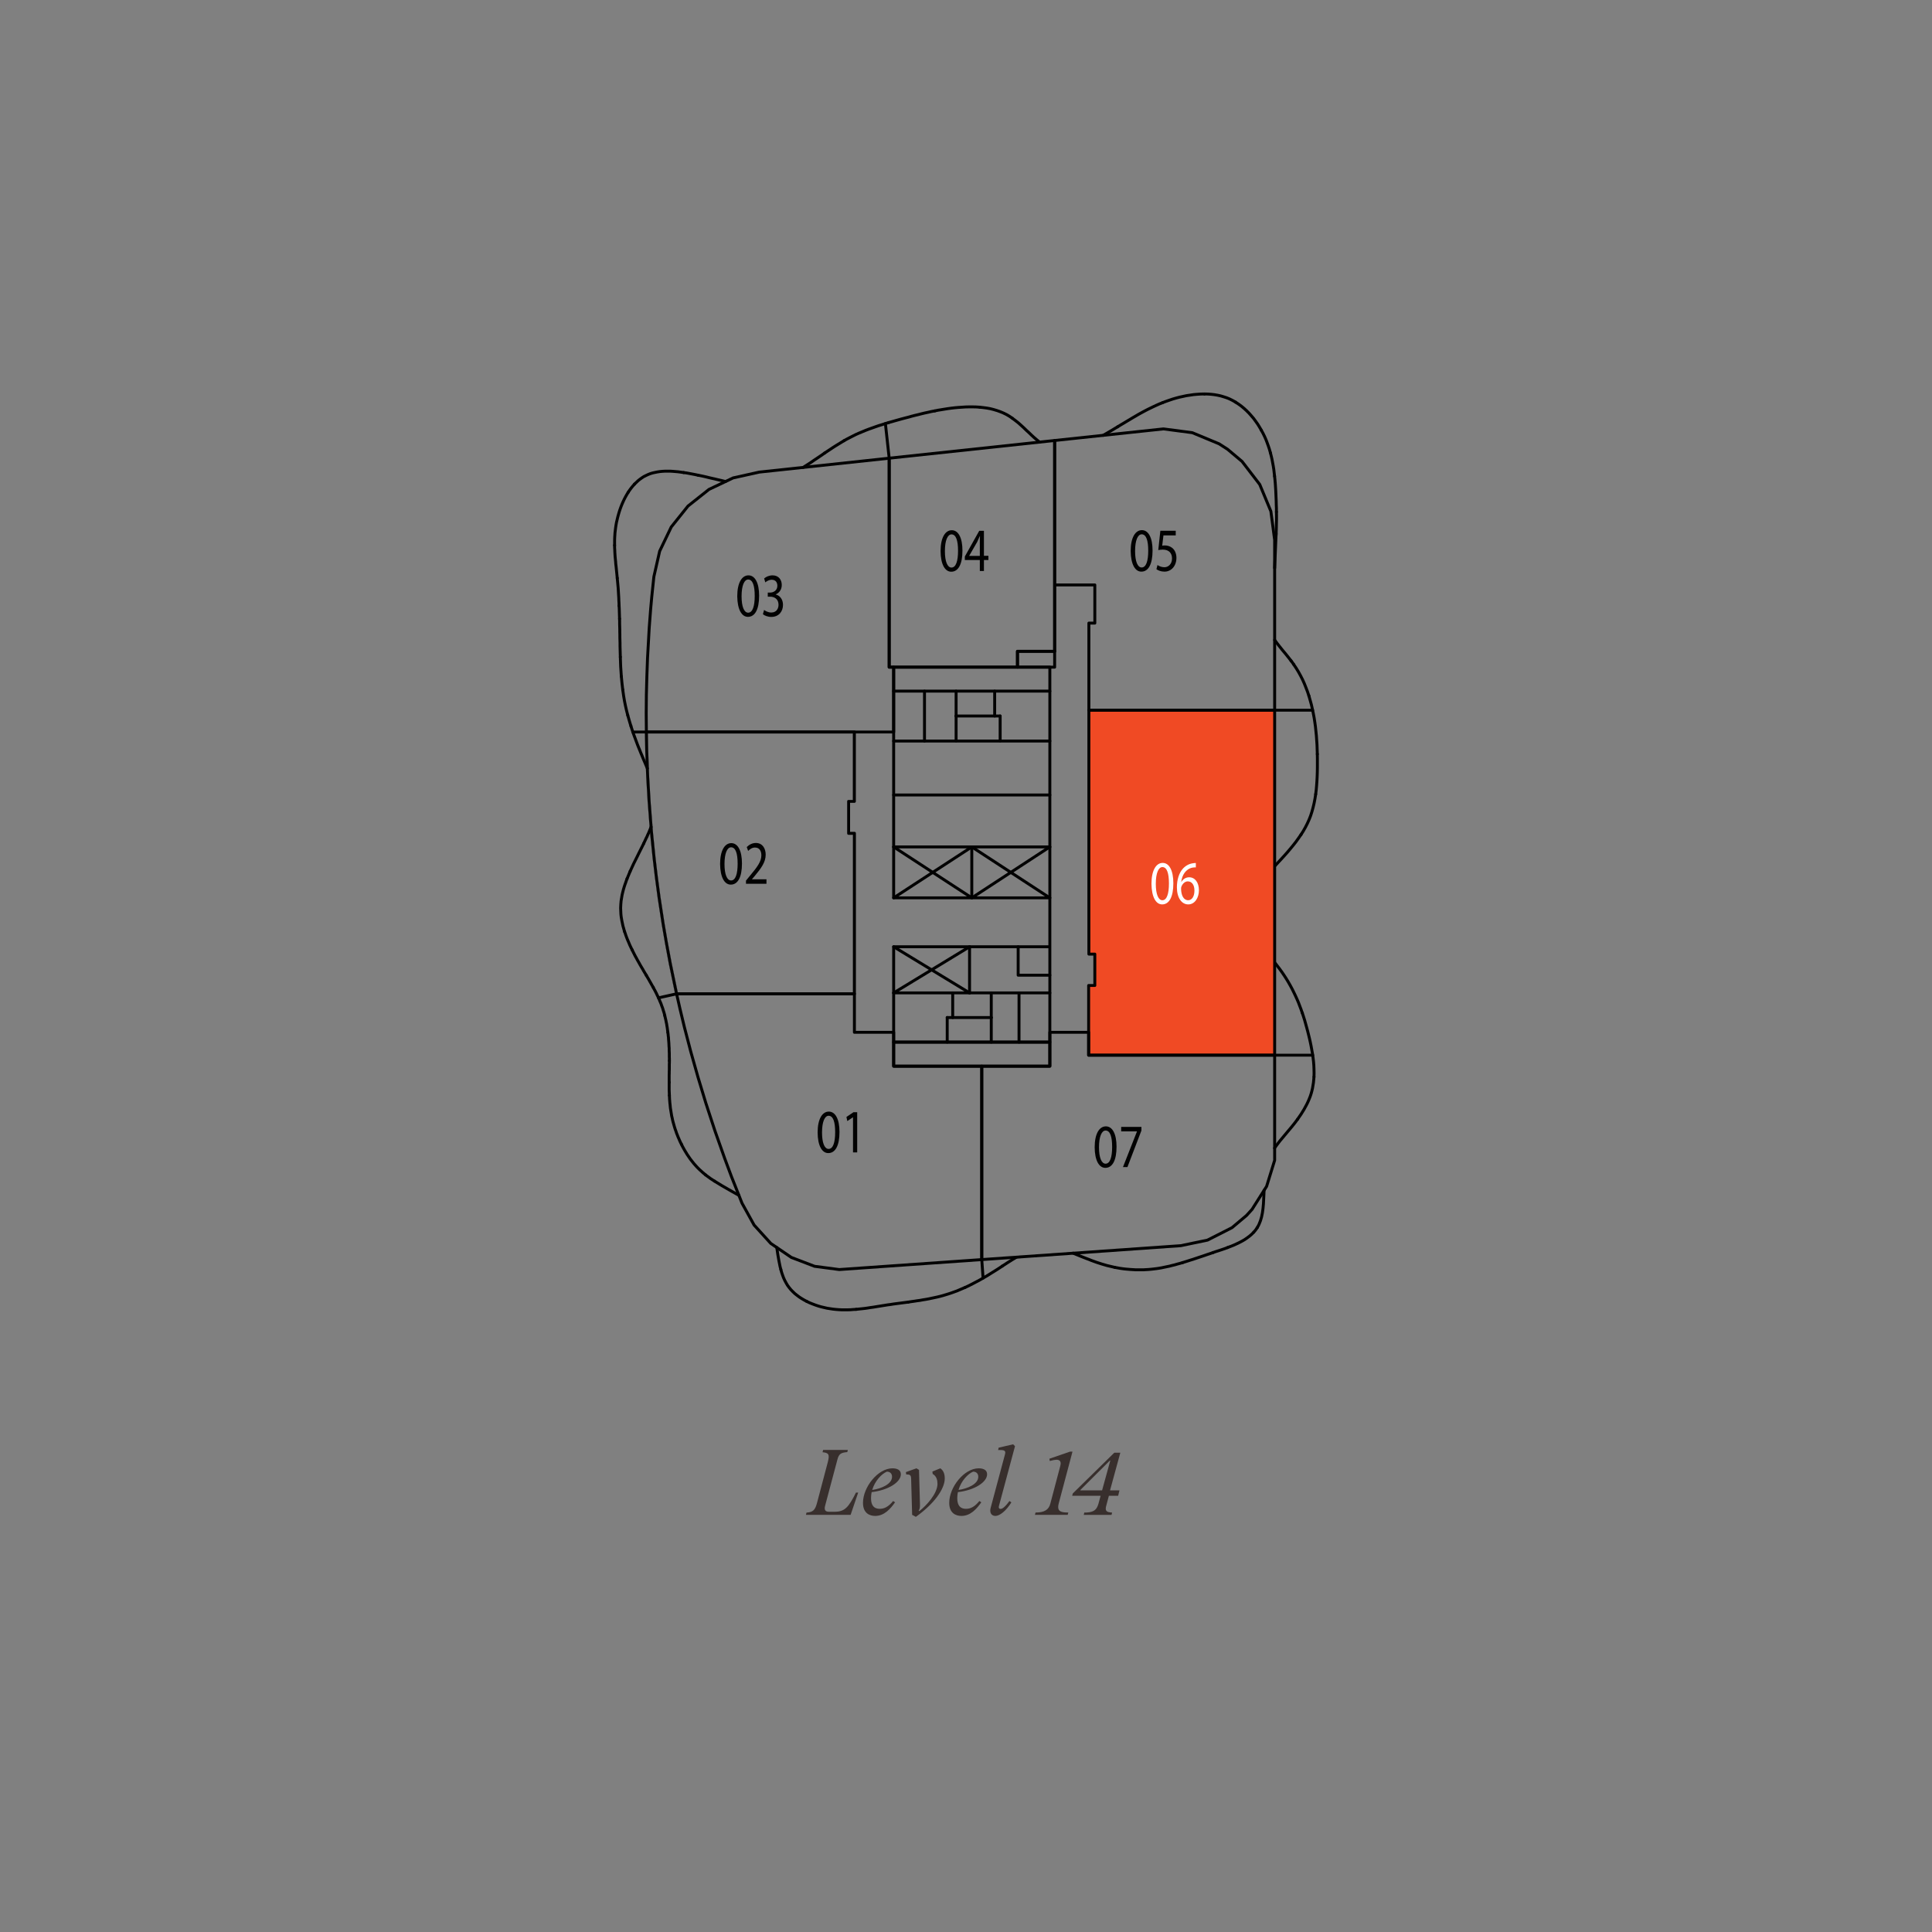 <?xml version="1.0" encoding="UTF-8"?> <svg xmlns="http://www.w3.org/2000/svg" id="Layer_1" data-name="Layer 1" viewBox="0 0 250 250"><rect x="0" y="0" width="250" height="250" fill="#808080" stroke="none"/><g><path d="M111.05,193.14l-.98,2.88h-5.78l.07-.29c.85-.06,1.12-.31,1.38-1.32l1.38-5.22c.26-1.01.1-1.2-.68-1.27l.07-.3h3.2l-.07.28c-.82.07-1.09.23-1.28.97l-1.59,5.97c-.16.58.06.78.5.78h.73c1.29,0,1.8-.55,2.76-2.48h.3Z" style="fill: #382f2d;"></path><path d="M112.79,193.08c-.05.25-.08.52-.08.79,0,1.02.46,1.37,1.13,1.37.59,0,1.12-.26,1.73-1.01l.25.17c-.58.82-1.38,1.76-2.57,1.76-.7,0-1.58-.33-1.58-1.69,0-2.05,1.94-4.47,3.81-4.47.59,0,1.09.2,1.09.77,0,1.02-1.61,2.06-3.78,2.31ZM112.86,192.8c1.16-.16,2.57-.76,2.57-1.7,0-.46-.3-.67-.67-.67-.68.29-1.55,1.19-1.9,2.38Z" style="fill: #382f2d;"></path><path d="M121.31,192.02c0-.46-.11-1.01-.62-1.29l-.04-.31,1.02-.42c.4.26.58.7.58,1.32,0,1.34-1.36,3.27-3.74,4.96l-.48-.26-.13-4.65c-.01-.5-.14-.58-.64-.58l-.04-.3,1.36-.49.34.2.12,4.41c.01.34,0,.65-.16.86l.07.07c.95-.73,2.35-2.27,2.36-3.53Z" style="fill: #382f2d;"></path><path d="M123.95,193.08c-.05.25-.08.52-.08.79,0,1.02.46,1.37,1.13,1.37.59,0,1.12-.26,1.73-1.01l.25.17c-.58.82-1.38,1.76-2.57,1.76-.7,0-1.58-.33-1.58-1.69,0-2.05,1.94-4.47,3.81-4.47.59,0,1.09.2,1.09.77,0,1.02-1.61,2.06-3.78,2.31ZM124.02,192.8c1.16-.16,2.57-.76,2.57-1.7,0-.46-.3-.67-.67-.67-.68.29-1.55,1.19-1.89,2.38Z" style="fill: #382f2d;"></path><path d="M130.62,194.23l.25.18c-.67,1.09-1.51,1.75-2.06,1.75-.37,0-.67-.22-.67-.7,0-.12.02-.24.06-.38l1.85-6.91c.11-.42-.05-.54-.65-.54h-.24l.06-.3,1.88-.44.24.25-2.08,7.74c-.06.22.01.37.23.37.18,0,.52-.18,1.13-1.02Z" style="fill: #382f2d;"></path></g><path d="M133.92,196.02l.08-.3c1.14,0,1.72-.35,1.92-1.18l1.27-4.81c.04-.16.06-.28.06-.36,0-.32-.18-.48-.55-.48-.16,0-.44.05-.86.16l-.05-.29,2.67-.92h.32l-1.78,6.7c-.05.18-.07.34-.07.47,0,.54.36.71,1.31.71l-.08.3h-4.25Z" style="fill: #382f2d;"></path><path d="M140.24,196.02l.07-.3h.29c.97-.06,1.31-.36,1.54-1.14l.28-1.03h-3.68l.08-.3,5.37-5.27h.78l-1.33,4.87h1.22l-.17.7h-1.2l-.35,1.32c-.14.53-.02.76.46.82l.31.04-.08.3h-3.59ZM139.78,192.85h2.83l1.06-3.85h-.06l-3.81,3.8v.05Z" style="fill: #382f2d;"></path><polygon points="110.55 94.72 83.64 94.72 83.64 94.79 83.69 97.26 83.81 100.51 83.99 103.76 84.31 107.78 84.64 111.03 84.93 113.48 85.29 116.17 85.82 119.62 86.24 122.05 86.73 124.67 87.55 128.6 110.56 128.6 110.56 107.83 109.81 107.83 109.81 103.7 110.55 103.7 110.55 94.72" style="fill: none; stroke: #010101; stroke-linecap: round; stroke-linejoin: round; stroke-width: .38px;"></polygon><polygon points="110.55 94.72 83.64 94.72 83.64 94.79 83.69 97.26 83.81 100.51 83.99 103.76 84.31 107.79 84.64 111.04 84.93 113.48 85.29 116.17 85.82 119.62 86.24 122.05 86.73 124.67 87.55 128.6 110.56 128.6 110.56 107.83 109.81 107.83 109.81 103.7 110.55 103.7 110.55 94.72" style="fill: none; stroke: #afadae; stroke-linecap: round; stroke-linejoin: round; stroke-width: .38px;"></polygon><line x1="125.46" y1="122.51" x2="115.64" y2="128.48" style="fill: none; stroke: #010101; stroke-linecap: round; stroke-linejoin: round; stroke-width: .38px;"></line><line x1="115.64" y1="122.51" x2="125.46" y2="128.48" style="fill: none; stroke: #010101; stroke-linecap: round; stroke-linejoin: round; stroke-width: .38px;"></line><polyline points="115.64 116.18 125.75 109.59 135.84 116.18" style="fill: none; stroke: #010101; stroke-linecap: round; stroke-linejoin: round; stroke-width: .38px;"></polyline><polyline points="115.64 109.59 125.75 116.18 135.84 109.59" style="fill: none; stroke: #010101; stroke-linecap: round; stroke-linejoin: round; stroke-width: .38px;"></polyline><polyline points="92.46 152.84 92.29 152.73 92.12 152.62 91.95 152.51 91.79 152.39 91.62 152.27 91.46 152.15 91.3 152.03" style="fill: none; stroke: #010101; stroke-linecap: round; stroke-linejoin: round; stroke-width: .38px;"></polyline><polyline points="81.79 122.9 81.69 122.7 81.59 122.49 81.49 122.28 81.4 122.06 81.31 121.85 81.22 121.64 81.13 121.42 81.05 121.21 80.97 120.99 80.9 120.77 80.82 120.55" style="fill: none; stroke: #010101; stroke-linecap: round; stroke-linejoin: round; stroke-width: .38px;"></polyline><polyline points="83.64 126.22 83.52 126.02 83.4 125.82 83.28 125.62 83.17 125.42 83.05 125.22 82.93 125.02 82.81 124.81 82.7 124.61 82.58 124.4 82.46 124.19 82.35 123.98 82.23 123.77 82.12 123.56 82.01 123.34 81.9 123.12 81.79 122.9" style="fill: none; stroke: #010101; stroke-linecap: round; stroke-linejoin: round; stroke-width: .38px;"></polyline><polyline points="84.53 127.77 84.42 127.58 84.31 127.39 84.2 127.19 84.09 127 83.98 126.8 83.87 126.61 83.75 126.41 83.64 126.22" style="fill: none; stroke: #010101; stroke-linecap: round; stroke-linejoin: round; stroke-width: .38px;"></polyline><polyline points="86.02 131.41 85.97 131.2 85.91 130.99 85.84 130.78 85.78 130.57 85.71 130.36 85.63 130.16 85.56 129.95 85.48 129.75 85.39 129.55 85.31 129.35 85.22 129.15 85.13 128.95 85.03 128.75 84.94 128.55 84.84 128.36 84.74 128.16 84.63 127.97 84.53 127.77" style="fill: none; stroke: #010101; stroke-linecap: round; stroke-linejoin: round; stroke-width: .38px;"></polyline><polyline points="80.82 120.55 80.75 120.32 80.69 120.09 80.62 119.86 80.57 119.63 80.52 119.39 80.47 119.16 80.43 118.93 80.39 118.69 80.36 118.46 80.34 118.22 80.33 117.98 80.32 117.75 80.31 117.51 80.32 117.28 80.33 117.04 80.35 116.8 80.37 116.57 80.41 116.33 80.45 116.09 80.49 115.85 80.54 115.62 80.6 115.38 80.66 115.14 80.73 114.9 80.8 114.67 80.88 114.43 80.97 114.19 81.05 113.95 81.14 113.71" style="fill: none; stroke: #010101; stroke-linecap: round; stroke-linejoin: round; stroke-width: .38px;"></polyline><polyline points="81.14 113.71 81.24 113.47 81.34 113.23 81.44 112.99 81.54 112.75" style="fill: none; stroke: #010101; stroke-linecap: round; stroke-linejoin: round; stroke-width: .38px;"></polyline><polyline points="81.54 112.75 81.65 112.51 81.76 112.27 81.87 112.03 81.98 111.79 82.1 111.55 82.22 111.31 82.34 111.07 82.46 110.83 82.58 110.58 82.7 110.34 82.82 110.1 82.94 109.86 83.06 109.62 83.18 109.38 83.3 109.14" style="fill: none; stroke: #010101; stroke-linecap: round; stroke-linejoin: round; stroke-width: .38px;"></polyline><polyline points="83.3 109.14 83.4 108.92 83.51 108.69 83.61 108.47 83.72 108.26 83.81 108.04 83.91 107.83 84 107.62 84.25 107.01" style="fill: none; stroke: #010101; stroke-linecap: round; stroke-linejoin: round; stroke-width: .38px;"></polyline><polyline points="91.3 152.03 91.12 151.88 90.95 151.74 90.78 151.58 90.61 151.43 90.44 151.27 90.27 151.1 90.11 150.93 89.95 150.75 89.79 150.57 89.64 150.38 89.49 150.19 89.34 150 89.2 149.8 89.06 149.59 88.92 149.39 88.79 149.17 88.66 148.96 88.53 148.74 88.41 148.52 88.29 148.3 88.18 148.07" style="fill: none; stroke: #010101; stroke-linecap: round; stroke-linejoin: round; stroke-width: .38px;"></polyline><path d="M95.61,154.67c-.09-.05-.21-.12-.36-.2-.05-.03-.1-.06-.16-.09-.12-.07-.25-.14-.39-.22-.14-.08-.29-.16-.44-.25-.15-.08-.3-.17-.45-.26-.15-.09-.3-.17-.45-.26-.3-.18-.6-.36-.9-.55" style="fill: none; stroke: #010101; stroke-linecap: round; stroke-linejoin: round; stroke-width: .38px;"></path><polyline points="86.62 141.75 86.61 141.5 86.6 141.26 86.59 141.02 86.59 140.78 86.59 140.54 86.59 140.3 86.59 140.06" style="fill: none; stroke: #010101; stroke-linecap: round; stroke-linejoin: round; stroke-width: .38px;"></polyline><polyline points="88.18 148.07 88.06 147.84 87.95 147.6 87.85 147.36 87.74 147.12 87.65 146.88 87.55 146.64 87.47 146.39 87.38 146.15 87.3 145.9 87.23 145.66 87.16 145.41 87.09 145.16 87.03 144.92 86.98 144.67 86.92 144.43 86.88 144.18 86.84 143.94 86.8 143.69 86.76 143.45 86.73 143.2 86.71 142.96 86.68 142.72 86.66 142.47 86.64 142.23 86.63 141.99 86.62 141.75" style="fill: none; stroke: #010101; stroke-linecap: round; stroke-linejoin: round; stroke-width: .38px;"></polyline><polyline points="86.59 140.06 86.59 139.82 86.59 139.59 86.59 139.36 86.59 139.12 86.6 138.89 86.6 138.65 86.61 138.42 86.61 138.19 86.61 137.95 86.61 137.72 86.62 137.49 86.62 137.25" style="fill: none; stroke: #010101; stroke-linecap: round; stroke-linejoin: round; stroke-width: .38px;"></polyline><polyline points="86.62 137.26 86.62 137.02 86.61 136.79 86.61 136.56 86.61 136.33 86.6 136.1 86.59 135.86 86.59 135.63 86.57 135.4 86.56 135.17 86.55 134.95 86.53 134.72 86.51 134.49 86.5 134.26 86.47 134.04 86.45 133.81 86.42 133.59" style="fill: none; stroke: #010101; stroke-linecap: round; stroke-linejoin: round; stroke-width: .38px;"></polyline><polyline points="86.42 133.59 86.39 133.36 86.36 133.14 86.33 132.92 86.29 132.7 86.26 132.49 86.21 132.27 86.17 132.05 86.12 131.84 86.07 131.63 86.02 131.41" style="fill: none; stroke: #010101; stroke-linecap: round; stroke-linejoin: round; stroke-width: .38px;"></polyline><polyline points="150.43 52.11 150.84 51.95 151.27 51.8 151.71 51.65 152.15 51.52 152.6 51.4 153.06 51.3 153.52 51.2 153.99 51.13 154.46 51.06 154.92 51.02 155.39 50.99 155.86 50.98" style="fill: none; stroke: #010101; stroke-linecap: round; stroke-linejoin: round; stroke-width: .38px;"></polyline><line x1="165.13" y1="69" x2="165.12" y2="69.26" style="fill: none; stroke: #010101; stroke-linecap: round; stroke-linejoin: round; stroke-width: .38px;"></line><polyline points="144.62 55.23 145.01 54.99 145.4 54.76 145.78 54.53 146.17 54.3 146.55 54.07 146.93 53.85 147.3 53.63 147.68 53.42 148.07 53.21 148.45 53.01 148.84 52.82 149.23 52.63 149.62 52.45 150.02 52.27 150.43 52.11" style="fill: none; stroke: #010101; stroke-linecap: round; stroke-linejoin: round; stroke-width: .38px;"></polyline><polyline points="159.88 52.04 160.25 52.28 160.61 52.54 160.96 52.83 161.29 53.13 161.61 53.45 161.91 53.79 162.21 54.14 162.48 54.51 162.75 54.89 162.99 55.28 163.22 55.68" style="fill: none; stroke: #010101; stroke-linecap: round; stroke-linejoin: round; stroke-width: .38px;"></polyline><polyline points="155.86 50.98 156.29 50.99 156.71 51.02 157.14 51.07 157.55 51.14 157.96 51.23 158.36 51.35 158.76 51.48 159.14 51.64 159.52 51.83 159.88 52.04" style="fill: none; stroke: #010101; stroke-linecap: round; stroke-linejoin: round; stroke-width: .38px;"></polyline><polyline points="165.17 66.24 165.18 66.7 165.18 67.16 165.17 67.62 165.16 68.08 165.15 68.54 164.94 73.5" style="fill: none; stroke: #010101; stroke-linecap: round; stroke-linejoin: round; stroke-width: .38px;"></polyline><polyline points="164.93 61.62 164.98 62.09 165.02 62.55 165.05 63.02 165.08 63.48 165.1 63.94 165.12 64.4 165.14 64.86 165.15 65.32 165.17 65.78 165.17 66.24" style="fill: none; stroke: #010101; stroke-linecap: round; stroke-linejoin: round; stroke-width: .38px;"></polyline><polyline points="163.22 55.68 163.44 56.08 163.64 56.49 163.82 56.9 163.98 57.32 164.13 57.74 164.27 58.16 164.39 58.59" style="fill: none; stroke: #010101; stroke-linecap: round; stroke-linejoin: round; stroke-width: .38px;"></polyline><polyline points="164.39 58.59 164.5 59.02 164.6 59.45 164.68 59.88 164.76 60.31 164.83 60.75 164.88 61.19 164.93 61.62" style="fill: none; stroke: #010101; stroke-linecap: round; stroke-linejoin: round; stroke-width: .38px;"></polyline><polyline points="142.76 56.33 143.51 55.89 143.89 55.67 144.25 55.45 144.62 55.23" style="fill: none; stroke: #010101; stroke-linecap: round; stroke-linejoin: round; stroke-width: .38px;"></polyline><polyline points="131.01 54.13 131.38 54.41 131.75 54.7 132.11 55.02 132.46 55.34 132.8 55.67 133.15 55.99 133.49 56.32 133.83 56.63 134.18 56.93 134.52 57.21" style="fill: none; stroke: #010101; stroke-linecap: round; stroke-linejoin: round; stroke-width: .38px;"></polyline><polyline points="126.77 52.69 127.22 52.74 127.67 52.8 128.12 52.88 128.56 52.99 128.99 53.12 129.42 53.27 129.83 53.44 130.24 53.64 130.63 53.87 131.01 54.13" style="fill: none; stroke: #010101; stroke-linecap: round; stroke-linejoin: round; stroke-width: .38px;"></polyline><polyline points="120.96 53.17 121.39 53.08 121.83 53.01 122.26 52.94 122.7 52.87 123.15 52.81 123.59 52.76 124.04 52.72 124.5 52.69 124.95 52.66 125.41 52.65 125.86 52.65 126.31 52.66 126.77 52.69" style="fill: none; stroke: #010101; stroke-linecap: round; stroke-linejoin: round; stroke-width: .38px;"></polyline><polyline points="109.21 57.03 109.6 56.81 109.99 56.61 110.38 56.41 110.78 56.21 111.19 56.03 111.6 55.86 112.01 55.69 112.43 55.53 112.85 55.38 113.27 55.23 113.7 55.08 114.13 54.95 114.56 54.81 114.99 54.68" style="fill: none; stroke: #010101; stroke-linecap: round; stroke-linejoin: round; stroke-width: .38px;"></polyline><polyline points="103.93 60.48 104.64 60.03 104.99 59.8 105.33 59.56 105.68 59.33 106.02 59.1 106.36 58.87 106.7 58.63" style="fill: none; stroke: #010101; stroke-linecap: round; stroke-linejoin: round; stroke-width: .38px;"></polyline><polyline points="106.7 58.63 107.06 58.39 107.41 58.16 107.77 57.92 108.13 57.69 108.49 57.47 108.85 57.25 109.21 57.03" style="fill: none; stroke: #010101; stroke-linecap: round; stroke-linejoin: round; stroke-width: .38px;"></polyline><polyline points="114.99 54.68 115.42 54.56 115.84 54.44 116.27 54.32 116.7 54.2 117.12 54.09 117.55 53.98 117.97 53.86 118.4 53.75 118.82 53.65 119.25 53.54 119.67 53.44 120.1 53.35 120.53 53.25 120.96 53.17" style="fill: none; stroke: #010101; stroke-linecap: round; stroke-linejoin: round; stroke-width: .38px;"></polyline><polyline points="83.77 99.44 83.45 98.68 83.32 98.38 83.19 98.07 83.06 97.75 82.92 97.42 82.78 97.07 82.64 96.73 82.5 96.38 82.37 96.03 82.24 95.68 82.11 95.33 81.98 94.98 81.86 94.63 81.75 94.29 81.64 93.94" style="fill: none; stroke: #010101; stroke-linecap: round; stroke-linejoin: round; stroke-width: .38px;"></polyline><polyline points="80.11 78.39 80.1 78.06 80.08 77.73 80.07 77.39 80.05 77.07 80.03 76.74 80.01 76.41 79.99 76.09 79.96 75.76 79.93 75.44 79.9 75.12 79.87 74.8" style="fill: none; stroke: #010101; stroke-linecap: round; stroke-linejoin: round; stroke-width: .38px;"></polyline><polyline points="80.27 85.01 80.26 84.64 80.25 84.28 80.24 83.92 80.23 83.56 80.23 83.2 80.22 82.84 80.21 82.49 80.21 82.13 80.2 81.78 80.2 81.44 80.19 81.09 80.18 80.75 80.18 80.4 80.17 80.06" style="fill: none; stroke: #010101; stroke-linecap: round; stroke-linejoin: round; stroke-width: .38px;"></polyline><polyline points="80.17 80.06 80.16 79.73 80.15 79.39 80.14 79.06 80.13 78.72 80.11 78.39" style="fill: none; stroke: #010101; stroke-linecap: round; stroke-linejoin: round; stroke-width: .38px;"></polyline><path d="M80.58,89.23c-.07-.56-.13-1.13-.18-1.7" style="fill: none; stroke: #010101; stroke-linecap: round; stroke-linejoin: round; stroke-width: .38px;"></path><path d="M80.4,87.53c-.07-.84-.11-1.69-.13-2.52" style="fill: none; stroke: #010101; stroke-linecap: round; stroke-linejoin: round; stroke-width: .38px;"></path><polyline points="79.87 74.8 79.84 74.49 79.81 74.19 79.78 73.89 79.75 73.59 79.72 73.29 79.68 72.98 79.66 72.68 79.63 72.38 79.6 72.08 79.58 71.78 79.56 71.47 79.55 71.17 79.53 70.87 79.53 70.56" style="fill: none; stroke: #010101; stroke-linecap: round; stroke-linejoin: round; stroke-width: .38px;"></polyline><path d="M81.23,92.55c-.22-.82-.4-1.64-.53-2.48-.05-.28-.09-.56-.12-.84" style="fill: none; stroke: #010101; stroke-linecap: round; stroke-linejoin: round; stroke-width: .38px;"></path><polyline points="79.53 70.56 79.53 70.24 79.53 69.92 79.54 69.59 79.56 69.27 79.58 68.94 79.62 68.61 79.66 68.28 79.71 67.95 79.77 67.61 79.85 67.27 79.93 66.93 80.02 66.6 80.12 66.26 80.23 65.92 80.35 65.59 80.48 65.26 80.62 64.94 80.77 64.62 80.93 64.31 81.1 64.01 81.28 63.71" style="fill: none; stroke: #010101; stroke-linecap: round; stroke-linejoin: round; stroke-width: .38px;"></polyline><polyline points="81.64 93.94 81.53 93.59 81.43 93.25 81.33 92.9 81.23 92.55" style="fill: none; stroke: #010101; stroke-linecap: round; stroke-linejoin: round; stroke-width: .38px;"></polyline><polyline points="81.28 63.71 81.47 63.43 81.67 63.16 81.88 62.9 82.1 62.65" style="fill: none; stroke: #010101; stroke-linecap: round; stroke-linejoin: round; stroke-width: .38px;"></polyline><polyline points="90.32 61.49 90.68 61.56 91.05 61.64 91.4 61.72 91.76 61.81 92.1 61.89 92.43 61.96 92.75 62.04 93.06 62.11 93.36 62.18 93.89 62.31" style="fill: none; stroke: #010101; stroke-linecap: round; stroke-linejoin: round; stroke-width: .38px;"></polyline><polyline points="82.1 62.65 82.33 62.43 82.56 62.21 82.8 62.02 83.05 61.84 83.31 61.67 83.59 61.53 83.87 61.4 84.15 61.29 84.45 61.2 84.76 61.13 85.07 61.07 85.39 61.02 85.71 60.99 86.04 60.97 86.38 60.97 86.72 60.97 87.06 60.99 87.41 61.02 87.76 61.05 88.12 61.1 88.47 61.15" style="fill: none; stroke: #010101; stroke-linecap: round; stroke-linejoin: round; stroke-width: .38px;"></polyline><polyline points="88.47 61.15 88.84 61.2 89.21 61.27 89.58 61.34 89.95 61.41 90.32 61.49" style="fill: none; stroke: #010101; stroke-linecap: round; stroke-linejoin: round; stroke-width: .38px;"></polyline><polyline points="110.78 169.43 110.41 169.45 110.04 169.48 109.66 169.49 109.29 169.49 108.91 169.49 108.54 169.47 108.16 169.44 107.78 169.4 107.39 169.34 107.01 169.28 106.62 169.19 106.24 169.1 105.86 168.99 105.48 168.86 105.11 168.72 104.74 168.57 104.39 168.4" style="fill: none; stroke: #010101; stroke-linecap: round; stroke-linejoin: round; stroke-width: .38px;"></polyline><polyline points="104.39 168.4 104.05 168.22 103.73 168.03 103.42 167.83 103.13 167.61 102.84 167.38 102.58 167.13 102.33 166.87 102.1 166.59 101.89 166.3 101.71 165.99 101.54 165.67 101.39 165.34 101.26 164.99 101.14 164.64 101.04 164.27" style="fill: none; stroke: #010101; stroke-linecap: round; stroke-linejoin: round; stroke-width: .38px;"></polyline><polyline points="101.04 164.27 100.94 163.89 100.86 163.49 100.78 163.09 100.71 162.69 100.64 162.28 100.58 161.86 100.51 161.42" style="fill: none; stroke: #010101; stroke-linecap: round; stroke-linejoin: round; stroke-width: .38px;"></polyline><polyline points="117.53 168.49 117.14 168.54 116.76 168.59 116.37 168.64 115.99 168.69 115.61 168.74 115.23 168.8 114.85 168.85 114.48 168.91 114.1 168.97 113.73 169.03 113.36 169.09 112.99 169.15 112.62 169.2 112.25 169.26 111.89 169.31 111.52 169.35 111.15 169.39 110.78 169.43" style="fill: none; stroke: #010101; stroke-linecap: round; stroke-linejoin: round; stroke-width: .38px;"></polyline><polyline points="124.89 166.59 124.54 166.74 124.19 166.89 123.84 167.04 123.48 167.17 123.12 167.3 122.76 167.42 122.4 167.53 122.04 167.64 121.67 167.74 121.3 167.83 120.93 167.91 120.55 167.99 120.18 168.07 119.8 168.14 119.42 168.2 119.04 168.27 118.66 168.32 118.28 168.38 117.91 168.43 117.53 168.49" style="fill: none; stroke: #010101; stroke-linecap: round; stroke-linejoin: round; stroke-width: .38px;"></polyline><polyline points="129.7 163.83 129.37 164.05 129.03 164.27 128.68 164.49 128.34 164.7 127.99 164.92 127.65 165.13 127.3 165.33 126.96 165.53 126.62 165.72 126.27 165.9 125.93 166.08 125.58 166.26 125.24 166.43 124.89 166.59" style="fill: none; stroke: #010101; stroke-linecap: round; stroke-linejoin: round; stroke-width: .38px;"></polyline><polyline points="131.53 162.68 130.98 163.01 130.68 163.2 130.36 163.4 130.04 163.61 129.7 163.83" style="fill: none; stroke: #010101; stroke-linecap: round; stroke-linejoin: round; stroke-width: .38px;"></polyline><path d="M163.57,154.03c0,.17-.01.34-.02.51-.06,1.71-.16,3.2-.87,4.32" style="fill: none; stroke: #010101; stroke-linecap: round; stroke-linejoin: round; stroke-width: .38px;"></path><polyline points="156.97 162.08 156.6 162.21 156.23 162.33 155.86 162.46 155.5 162.58 155.14 162.7 154.78 162.82 154.43 162.94 154.07 163.05 153.73 163.16 153.38 163.27 153.03 163.38" style="fill: none; stroke: #010101; stroke-linecap: round; stroke-linejoin: round; stroke-width: .38px;"></polyline><polyline points="162.68 158.86 162.47 159.17 162.23 159.45" style="fill: none; stroke: #010101; stroke-linecap: round; stroke-linejoin: round; stroke-width: .38px;"></polyline><polyline points="144.26 164 143.92 163.92 143.58 163.84 143.24 163.76 142.9 163.66 142.56 163.56 142.22 163.45 141.88 163.34 141.55 163.22 141.22 163.1 140.9 162.97 140.58 162.85 140.27 162.73 139.97 162.61 139.67 162.49 138.86 162.16" style="fill: none; stroke: #010101; stroke-linecap: round; stroke-linejoin: round; stroke-width: .38px;"></polyline><polyline points="153.03 163.38 152.69 163.48 152.35 163.57 152.01 163.67 151.67 163.75 151.33 163.84 150.99 163.91 150.65 163.98 150.32 164.05 149.98 164.11 149.64 164.16 149.31 164.2 148.97 164.24 148.63 164.27 148.3 164.29 147.96 164.31 147.62 164.31 147.29 164.31 146.95 164.31 146.61 164.29 146.28 164.27 145.94 164.24 145.6 164.21 145.27 164.17 144.93 164.12 144.6 164.06 144.26 164" style="fill: none; stroke: #010101; stroke-linecap: round; stroke-linejoin: round; stroke-width: .38px;"></polyline><polyline points="158.86 161.43 158.49 161.57 158.11 161.7 157.72 161.83 157.34 161.95 156.97 162.08" style="fill: none; stroke: #010101; stroke-linecap: round; stroke-linejoin: round; stroke-width: .38px;"></polyline><polyline points="162.23 159.45 161.96 159.72 161.68 159.96 161.37 160.19 161.05 160.41 160.72 160.6 160.36 160.79 160 160.96 159.63 161.13 159.25 161.28 158.86 161.43" style="fill: none; stroke: #010101; stroke-linecap: round; stroke-linejoin: round; stroke-width: .38px;"></polyline><polyline points="164.94 124.54 165.27 124.97 165.59 125.39 165.9 125.82 166.19 126.25 166.46 126.67 166.72 127.1 166.97 127.54 167.2 127.97 167.42 128.41 167.63 128.85 167.83 129.29 168.02 129.73 168.19 130.18 168.36 130.63 168.52 131.09" style="fill: none; stroke: #010101; stroke-linecap: round; stroke-linejoin: round; stroke-width: .38px;"></polyline><polyline points="168.52 131.08 168.67 131.54 168.82 132.01 168.95 132.48 169.08 132.95 169.21 133.43 169.33 133.91 169.45 134.4 169.56 134.89 169.66 135.38 169.75 135.88 169.84 136.37 169.91 136.87 169.97 137.37 170.01 137.87 170.03 138.37 170.04 138.86 170.03 139.35" style="fill: none; stroke: #010101; stroke-linecap: round; stroke-linejoin: round; stroke-width: .38px;"></polyline><path d="M170.03,139.35c-.03.49-.09.98-.19,1.46-.05.24-.11.47-.18.71-.07.23-.15.46-.25.69-.18.45-.41.9-.66,1.33-.25.43-.53.86-.83,1.27" style="fill: none; stroke: #010101; stroke-linecap: round; stroke-linejoin: round; stroke-width: .38px;"></path><path d="M167.92,144.81c-.24.33-.48.65-.74.96-.25.31-.52.62-.78.93-.26.31-.52.61-.77.92-.12.15-.25.31-.36.47-.03.04-.06.08-.08.11-.09.12-.17.24-.26.36" style="fill: none; stroke: #010101; stroke-linecap: round; stroke-linejoin: round; stroke-width: .38px;"></path><polyline points="168.35 108 168.03 108.46 167.7 108.92 167.34 109.38 166.97 109.83 166.59 110.28 166.19 110.73 165.78 111.18 165.36 111.63 164.94 112.09" style="fill: none; stroke: #010101; stroke-linecap: round; stroke-linejoin: round; stroke-width: .38px;"></polyline><polyline points="170.25 102.77 170.16 103.34 170.05 103.91 169.92 104.46 169.77 105.01 169.6 105.54 169.4 106.05 169.17 106.56 168.92 107.05 168.65 107.53 168.35 108" style="fill: none; stroke: #010101; stroke-linecap: round; stroke-linejoin: round; stroke-width: .38px;"></polyline><polyline points="170.46 97.58 170.47 98.15 170.47 98.73 170.47 99.31 170.46 99.89 170.44 100.47 170.41 101.05 170.37 101.63 170.32 102.2 170.25 102.77" style="fill: none; stroke: #010101; stroke-linecap: round; stroke-linejoin: round; stroke-width: .38px;"></polyline><polyline points="169.37 90.04 169.53 90.6 169.69 91.17 169.82 91.74 169.94 92.31 170.05 92.89 170.14 93.47 170.22 94.05 170.28 94.63 170.34 95.21 170.38 95.8 170.42 96.39 170.44 96.98 170.46 97.58" style="fill: none; stroke: #010101; stroke-linecap: round; stroke-linejoin: round; stroke-width: .38px;"></polyline><polyline points="164.94 82.81 165.26 83.25 165.61 83.7 165.97 84.15 166.34 84.59 166.71 85.05 167.06 85.5" style="fill: none; stroke: #010101; stroke-linecap: round; stroke-linejoin: round; stroke-width: .38px;"></polyline><polyline points="167.06 85.5 167.24 85.74 167.4 85.97" style="fill: none; stroke: #010101; stroke-linecap: round; stroke-linejoin: round; stroke-width: .38px;"></polyline><polyline points="167.4 85.97 167.72 86.45 168.02 86.94 168.29 87.43 168.55 87.94 168.78 88.45 168.99 88.98 169.19 89.5 169.37 90.04" style="fill: none; stroke: #010101; stroke-linecap: round; stroke-linejoin: round; stroke-width: .38px;"></polyline><line x1="114.57" y1="54.81" x2="115.06" y2="59.29" style="fill: none; stroke: #010101; stroke-linecap: round; stroke-linejoin: round; stroke-width: .38px;"></line><line x1="164.94" y1="91.9" x2="169.85" y2="91.9" style="fill: none; stroke: #010101; stroke-linecap: round; stroke-linejoin: round; stroke-width: .38px;"></line><line x1="164.94" y1="136.54" x2="169.86" y2="136.54" style="fill: none; stroke: #010101; stroke-linecap: round; stroke-linejoin: round; stroke-width: .38px;"></line><line x1="127.04" y1="162.99" x2="127.21" y2="165.38" style="fill: none; stroke: #010101; stroke-linecap: round; stroke-linejoin: round; stroke-width: .38px;"></line><line x1="87.55" y1="128.6" x2="85.21" y2="129.12" style="fill: none; stroke: #010101; stroke-linecap: round; stroke-linejoin: round; stroke-width: .38px;"></line><line x1="83.64" y1="94.72" x2="81.89" y2="94.72" style="fill: none; stroke: #010101; stroke-linecap: round; stroke-linejoin: round; stroke-width: .38px;"></line><line x1="131.86" y1="128.48" x2="131.86" y2="134.85" style="fill: none; stroke: #010101; stroke-linecap: round; stroke-linejoin: round; stroke-width: .38px;"></line><polyline points="131.75 122.51 131.75 126.19 135.85 126.19" style="fill: none; stroke: #010101; stroke-linecap: round; stroke-linejoin: round; stroke-width: .38px;"></polyline><line x1="125.75" y1="109.59" x2="125.75" y2="116.18" style="fill: none; stroke: #010101; stroke-linecap: round; stroke-linejoin: round; stroke-width: .38px;"></line><line x1="115.64" y1="95.89" x2="135.85" y2="95.89" style="fill: none; stroke: #010101; stroke-linecap: round; stroke-linejoin: round; stroke-width: .38px;"></line><line x1="115.64" y1="102.87" x2="135.85" y2="102.87" style="fill: none; stroke: #010101; stroke-linecap: round; stroke-linejoin: round; stroke-width: .38px;"></line><line x1="123.28" y1="128.48" x2="123.28" y2="131.67" style="fill: none; stroke: #010101; stroke-linecap: round; stroke-linejoin: round; stroke-width: .38px;"></line><line x1="128.27" y1="128.48" x2="128.27" y2="131.67" style="fill: none; stroke: #010101; stroke-linecap: round; stroke-linejoin: round; stroke-width: .38px;"></line><line x1="122.57" y1="131.67" x2="122.57" y2="134.85" style="fill: none; stroke: #010101; stroke-linecap: round; stroke-linejoin: round; stroke-width: .38px;"></line><line x1="128.27" y1="131.67" x2="128.27" y2="134.85" style="fill: none; stroke: #010101; stroke-linecap: round; stroke-linejoin: round; stroke-width: .38px;"></line><line x1="119.63" y1="89.44" x2="119.63" y2="95.89" style="fill: none; stroke: #010101; stroke-linecap: round; stroke-linejoin: round; stroke-width: .38px;"></line><line x1="128.71" y1="89.44" x2="128.71" y2="92.65" style="fill: none; stroke: #010101; stroke-linecap: round; stroke-linejoin: round; stroke-width: .38px;"></line><line x1="123.72" y1="89.44" x2="123.72" y2="92.65" style="fill: none; stroke: #010101; stroke-linecap: round; stroke-linejoin: round; stroke-width: .38px;"></line><line x1="129.42" y1="92.65" x2="129.42" y2="95.86" style="fill: none; stroke: #010101; stroke-linecap: round; stroke-linejoin: round; stroke-width: .38px;"></line><line x1="123.72" y1="92.65" x2="123.72" y2="95.86" style="fill: none; stroke: #010101; stroke-linecap: round; stroke-linejoin: round; stroke-width: .38px;"></line><polygon points="115.06 86.33 115.06 59.29 98.25 61.09 94.87 61.84 91.74 63.33 89.03 65.48 86.86 68.19 85.36 71.32 84.61 74.63 84.34 77.21 84.2 78.74 84.01 81.21 83.79 85.16 83.7 87.61 83.64 89.96 83.62 92.32 83.64 94.72 115.64 94.72 115.64 86.33 115.06 86.33" style="fill: none; stroke: #010101; stroke-linecap: round; stroke-linejoin: round; stroke-width: .38px;"></polygon><polygon points="110.56 107.83 109.81 107.83 109.81 103.7 110.55 103.7 110.55 94.72 83.64 94.72 83.64 94.79 83.69 97.26 83.81 100.51 84 103.76 84.31 107.79 84.64 111.04 84.93 113.48 85.29 116.17 85.82 119.62 86.24 122.05 86.73 124.67 87.55 128.6 110.56 128.6 110.56 107.83" style="fill: none; stroke: #010101; stroke-linecap: round; stroke-linejoin: round; stroke-width: .38px;"></polygon><polygon points="164.94 91.9 140.9 91.9 140.9 123.46 141.67 123.46 141.67 127.52 140.87 127.52 140.87 136.54 164.94 136.54 164.94 91.9" style="fill: #f04a24;"></polygon><polygon points="164.94 91.9 140.9 91.9 140.9 123.46 141.67 123.46 141.67 127.52 140.87 127.52 140.87 136.54 164.94 136.54 164.94 91.9" style="fill: none; stroke: #010101; stroke-linecap: round; stroke-linejoin: round; stroke-width: .38px;"></polygon><polygon points="127.04 137.96 115.64 137.96 115.64 133.58 110.56 133.58 110.56 128.6 87.55 128.6 87.98 130.5 88.56 132.91 89.38 136.06 90.33 139.42 91.34 142.75 92.52 146.35 93.78 149.91 94.64 152.22 96.02 155.7 97.58 158.52 99.74 160.9 102.4 162.71 105.41 163.86 108.6 164.28 127.04 162.99 127.04 137.96" style="fill: none; stroke: #010101; stroke-linecap: round; stroke-linejoin: round; stroke-width: .38px;"></polygon><polygon points="164.94 136.54 140.87 136.54 140.87 133.58 135.85 133.58 135.85 137.96 127.04 137.96 127.04 162.99 152.8 161.19 156.25 160.47 159.42 158.86 161.3 157.28 162.01 156.5 163.9 153.51 164.94 150.14 164.94 136.54" style="fill: none; stroke: #010101; stroke-linecap: round; stroke-linejoin: round; stroke-width: .38px;"></polygon><rect x="131.66" y="84.28" width="4.81" height="2.05" style="fill: none; stroke: #010101; stroke-linecap: round; stroke-linejoin: round; stroke-width: .38px;"></rect><polyline points="164.94 69.88 164.45 66.16 163.01 62.69 160.72 59.71 158.84 58.13 157.75 57.43 154.28 55.99 150.55 55.5 136.47 57 136.47 84.28 136.47 75.69 141.67 75.69 141.67 80.63 140.9 80.63 140.9 91.9 164.94 91.9 164.94 69.88" style="fill: none; stroke: #010101; stroke-linecap: round; stroke-linejoin: round; stroke-width: .38px;"></polyline><polygon points="136.47 57 115.06 59.29 115.06 86.33 131.66 86.33 131.66 84.28 136.47 84.28 136.47 57" style="fill: none; stroke: #010101; stroke-linecap: round; stroke-linejoin: round; stroke-width: .38px;"></polygon><polyline points="115.64 89.43 115.64 116.18 135.84 116.18" style="fill: none; stroke: #010101; stroke-linecap: round; stroke-linejoin: round; stroke-width: .38px;"></polyline><polyline points="135.85 122.51 115.64 122.51 115.64 134.85 135.85 134.85 135.85 89.44" style="fill: none; stroke: #010101; stroke-linecap: round; stroke-linejoin: round; stroke-width: .38px;"></polyline><line x1="115.64" y1="128.48" x2="135.85" y2="128.48" style="fill: none; stroke: #010101; stroke-linecap: round; stroke-linejoin: round; stroke-width: .38px;"></line><line x1="115.64" y1="109.59" x2="135.85" y2="109.59" style="fill: none; stroke: #010101; stroke-linecap: round; stroke-linejoin: round; stroke-width: .38px;"></line><line x1="125.46" y1="128.48" x2="125.46" y2="122.51" style="fill: none; stroke: #010101; stroke-linecap: round; stroke-linejoin: round; stroke-width: .38px;"></line><line x1="128.27" y1="131.67" x2="122.57" y2="131.67" style="fill: none; stroke: #010101; stroke-linecap: round; stroke-linejoin: round; stroke-width: .38px;"></line><line x1="123.72" y1="92.65" x2="129.42" y2="92.65" style="fill: none; stroke: #010101; stroke-linecap: round; stroke-linejoin: round; stroke-width: .38px;"></line><rect x="115.64" y="86.33" width="20.21" height="3.1" style="fill: none; stroke: #010101; stroke-linecap: round; stroke-linejoin: round; stroke-width: .38px;"></rect><rect x="115.64" y="134.85" width="20.21" height="3.11" style="fill: none; stroke: #010101; stroke-linecap: round; stroke-linejoin: round; stroke-width: .38px;"></rect><g><path d="M108.63,146.47c0,1.77-.53,2.74-1.45,2.74-.81,0-1.37-.95-1.38-2.67,0-1.74.6-2.7,1.45-2.7s1.38.98,1.38,2.63ZM106.37,146.55c0,1.35.33,2.12.85,2.12.58,0,.85-.84.85-2.17s-.26-2.12-.85-2.12c-.49,0-.85.75-.85,2.17Z" style="fill: #010101;"></path><path d="M110.37,144.58h-.01l-.72.49-.11-.54.91-.61h.48v5.2h-.54v-4.54Z" style="fill: #010101;"></path></g><g><path d="M96.01,111.73c0,1.77-.53,2.74-1.45,2.74-.81,0-1.36-.95-1.38-2.67,0-1.74.6-2.7,1.45-2.7s1.38.98,1.38,2.63ZM93.75,111.81c0,1.35.33,2.12.85,2.12.58,0,.85-.84.85-2.17s-.26-2.12-.85-2.12c-.49,0-.85.75-.85,2.17Z" style="fill: #010101;"></path><path d="M96.53,114.38v-.43l.44-.54c1.06-1.26,1.54-1.93,1.55-2.72,0-.53-.21-1.02-.83-1.02-.38,0-.69.24-.88.44l-.18-.5c.29-.3.7-.53,1.18-.53.9,0,1.27.77,1.27,1.51,0,.96-.56,1.73-1.44,2.79l-.33.38v.02h1.87v.58h-2.66Z" style="fill: #010101;"></path></g><g><path d="M98.23,77.08c0,1.77-.53,2.74-1.45,2.74-.81,0-1.36-.95-1.38-2.67,0-1.74.6-2.7,1.45-2.7s1.38.98,1.38,2.63ZM95.96,77.16c0,1.35.33,2.12.85,2.12.58,0,.85-.84.85-2.17s-.26-2.12-.85-2.12c-.49,0-.85.75-.85,2.17Z" style="fill: #010101;"></path><path d="M98.88,78.93c.16.13.53.33.92.33.72,0,.95-.58.94-1.01,0-.73-.53-1.04-1.08-1.04h-.31v-.53h.31c.41,0,.93-.26.93-.88,0-.42-.21-.78-.73-.78-.33,0-.65.18-.83.34l-.15-.51c.22-.2.64-.4,1.09-.4.82,0,1.19.61,1.19,1.24,0,.54-.26.99-.77,1.22v.02c.51.13.93.61.93,1.34,0,.83-.52,1.56-1.52,1.56-.47,0-.88-.18-1.08-.35l.15-.54Z" style="fill: #010101;"></path></g><g><path d="M149.14,71.23c0,1.77-.53,2.74-1.45,2.74-.81,0-1.36-.95-1.38-2.67,0-1.74.6-2.7,1.45-2.7s1.38.98,1.38,2.63ZM146.88,71.31c0,1.35.33,2.12.85,2.12.58,0,.85-.84.85-2.17s-.26-2.12-.85-2.12c-.49,0-.85.75-.85,2.17Z" style="fill: #010101;"></path><path d="M152.14,69.28h-1.59l-.16,1.33c.1-.02.19-.03.34-.03.32,0,.64.09.9.28.33.23.6.68.6,1.33,0,1.02-.65,1.78-1.55,1.78-.45,0-.84-.16-1.04-.32l.14-.54c.17.13.51.29.89.29.53,0,.99-.43.99-1.13,0-.67-.37-1.15-1.2-1.15-.24,0-.42.03-.58.06l.27-2.5h1.99v.59Z" style="fill: #010101;"></path></g><g><path d="M151.83,114.29c0,1.77-.53,2.74-1.45,2.74-.81,0-1.36-.95-1.38-2.67,0-1.74.6-2.7,1.45-2.7s1.38.98,1.38,2.63ZM149.56,114.37c0,1.35.33,2.12.85,2.12.58,0,.85-.84.85-2.17s-.26-2.12-.85-2.12c-.49,0-.85.75-.85,2.17Z" style="fill: #fff;"></path><path d="M154.72,112.24c-.12,0-.26,0-.42.03-.88.18-1.35.99-1.45,1.85h.02c.2-.33.54-.6,1.01-.6.74,0,1.26.66,1.26,1.68,0,.95-.52,1.83-1.38,1.83s-1.47-.86-1.47-2.21c0-1.02.29-1.83.71-2.34.35-.42.81-.69,1.33-.77.17-.03.31-.04.41-.04v.58ZM154.56,115.24c0-.74-.34-1.19-.86-1.19-.34,0-.65.26-.81.64-.04.08-.06.18-.06.31.01.86.33,1.49.92,1.49.49,0,.81-.5.81-1.25Z" style="fill: #fff;"></path></g><g><path d="M144.48,148.38c0,1.77-.53,2.74-1.45,2.74-.81,0-1.37-.95-1.38-2.67,0-1.74.6-2.7,1.45-2.7s1.38.98,1.38,2.63ZM142.21,148.46c0,1.35.33,2.12.85,2.12.58,0,.85-.84.85-2.17s-.26-2.12-.85-2.12c-.49,0-.85.75-.85,2.17Z" style="fill: #010101;"></path><path d="M147.7,145.83v.46l-1.81,4.73h-.58l1.81-4.6v-.02h-2.04v-.58h2.63Z" style="fill: #010101;"></path></g><g><path d="M124.54,71.24c0,1.77-.53,2.74-1.45,2.74-.81,0-1.37-.95-1.38-2.67,0-1.74.6-2.7,1.45-2.7s1.38.98,1.38,2.63ZM122.27,71.32c0,1.35.33,2.12.85,2.12.58,0,.85-.84.85-2.17s-.26-2.12-.85-2.12c-.49,0-.85.75-.85,2.17Z" style="fill: #010101;"></path><path d="M126.79,73.89v-1.42h-1.94v-.46l1.86-3.32h.61v3.23h.58v.55h-.58v1.42h-.53ZM126.79,71.93v-1.74c0-.27,0-.54.02-.82h-.02c-.13.3-.23.53-.35.77l-1.02,1.77v.02h1.37Z" style="fill: #010101;"></path></g></svg> 